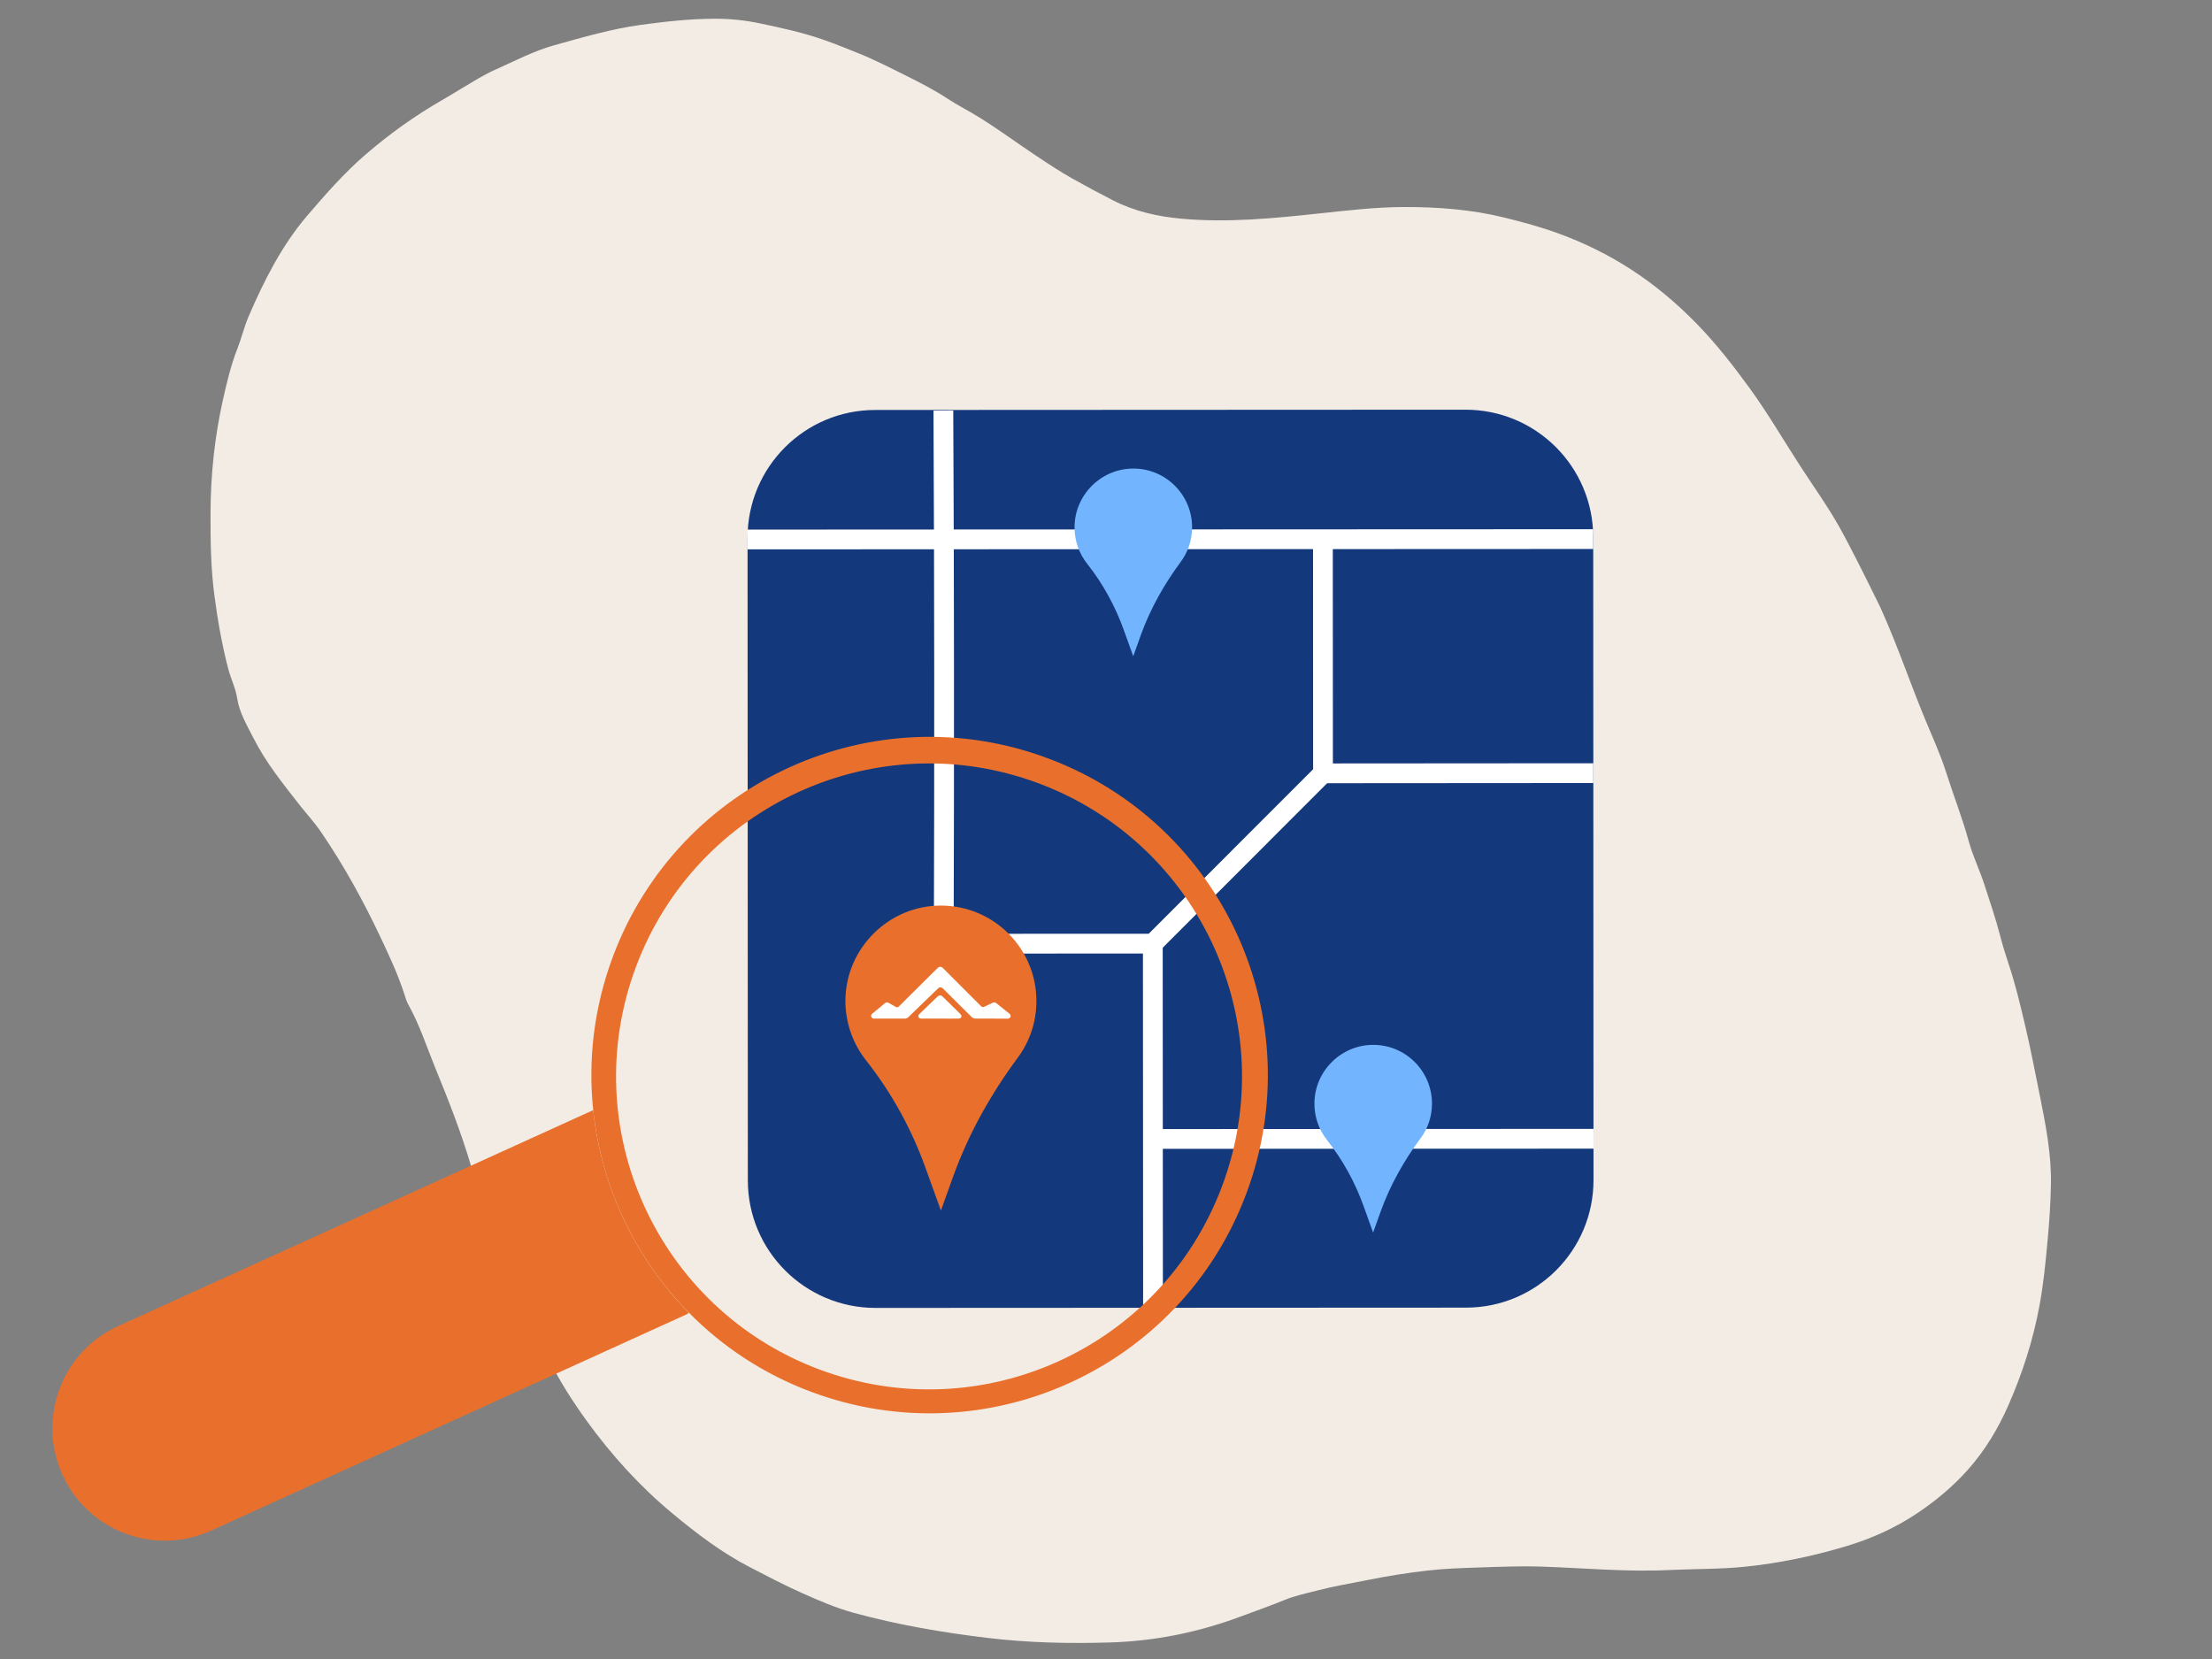 <?xml version="1.0" standalone="no"?>
<!DOCTYPE svg PUBLIC "-//W3C//DTD SVG 1.0//EN" "http://www.w3.org/TR/2001/REC-SVG-20010904/DTD/svg10.dtd">
<svg xmlns="http://www.w3.org/2000/svg" xmlns:xlink="http://www.w3.org/1999/xlink" id="body_1" width="512" height="384">

<rect width="100%" height="100%" fill="#808080" stroke="none"/>

<g transform="matrix(0.218 0 0 0.218 5.674 -0)">
	<g>
		<g>
            <path d="M501.2 1311.3C 490.3 1282.2 480.8 1260.7 474.2 1238.3C 463.6 1202.1 449.7 1167.1 435.5 1132.3C 426.6 1110.4 419.3 1087.7 407.7 1067C 405.9 1063.9 404.8 1060.3 403.7 1056.8C 396.9 1035.5 387.5 1015.2 378 995.2C 359.7 956.4 339 918.8 314.9 883.5C 308.2 873.6 300.1 864.9 292.7 855.5C 274.7 832.5 256.2 809.7 242.9 783.3C 236.2 770 228.1 756.8 225.7 741C 224.1 730.4 218.9 720.4 216.2 709.7C 209.6 684.3 205.1 658.6 201.7 632.8C 197.8 603.6 197.4 574.4 197.5 545.3C 197.6 504.5 201.8 464.4 210.5 425.3C 214.7 406.4 219.2 387.5 226.2 369.7C 230.5 358.7 233.2 347 237.9 336.1C 254.5 297.5 273.2 260.7 299.9 229.3C 319.6 206.3 339.5 183.6 362.2 164C 387.6 142.1 414.7 122.8 443.5 106.2C 456.3 98.8 468.8 90.9 481.5 83.5C 487.7 79.9 494.2 76.5 500.7 73.6C 521.1 64.5 541 54 562.6 48C 592.9 39.6 623 30.7 654.4 26.4C 680.2 22.9 706.1 20 732.3 19.9C 748.9 19.8 765.7 21.5 782.2 25.1C 804.7 29.9 827.1 34.7 849.1 42.5C 861.7 46.9 874 52 886.5 57C 903.1 63.7 919.2 72 935.3 80C 950.4 87.5 965.7 95.3 980.1 104.8C 991 112 1002.5 117.6 1013.5 124.5C 1034 137.2 1053.6 151.7 1073.7 165.1C 1086.5 173.6 1099.4 182.2 1112.8 189.7C 1127 197.7 1141.4 205.4 1155.9 212.8C 1179.3 224.7 1203.5 229.9 1228.3 232.2C 1277.8 236.7 1326.4 231.8 1375 226.6C 1404.8 223.4 1434.7 219.9 1464.9 219.8C 1500.5 219.8 1536.1 222.3 1571.6 231.1C 1591.1 235.9 1610.3 241.1 1629.3 248.1C 1655.7 257.8 1681 270.1 1705.3 285.8C 1731.2 302.5 1754.7 322.3 1776.4 344.7C 1796.4 365.3 1814.1 388 1831.2 411.5C 1850.6 438.1 1867.2 466.7 1885.1 494.3C 1899.4 516.5 1914.9 537.9 1927.8 561.1C 1934.3 572.8 1940.4 584.8 1946.5 596.7C 1954.4 612.2 1962.1 627.9 1969.8 643.5C 1970.8 645.5 1971.6 647.5 1972.5 649.5C 1989.2 686.9 2002.3 725.7 2017.9 763.5C 2025.6 782 2034 800.4 2040.1 819.4C 2047.9 844 2057.4 868.1 2064.3 893.1C 2068.6 908.9 2076 923.9 2081 939.5C 2086.8 957.5 2093 975.4 2097.7 993.7C 2100.2 1003.5 2103.3 1013.3 2106.5 1023C 2113.8 1044.8 2119.1 1067.1 2124.3 1089.3C 2130.1 1114 2134.9 1139 2139.9 1163.8C 2146.1 1194.8 2152.2 1225.9 2151.6 1257.3C 2151.2 1277.4 2149.9 1297.5 2148 1317.5C 2145.9 1340.6 2143.6 1363.7 2139.4 1386.4C 2132.6 1423.2 2121.3 1458 2106.7 1491.4C 2095.6 1516.8 2081.5 1540.2 2063.5 1560.4C 2047.4 1578.5 2029.1 1593.7 2009.3 1606.9C 1986.1 1622.4 1960.9 1633.7 1934.5 1641.6C 1899.4 1652.2 1863.4 1659.7 1826.6 1663.5C 1800 1666.2 1773 1665.7 1746.2 1667C 1701.4 1669.2 1656.4 1664.9 1611.5 1663.4C 1588.9 1662.6 1566.3 1663.6 1543.8 1664.3C 1525.6 1664.9 1507.4 1665.5 1489.4 1667.6C 1468.1 1670 1447.1 1673.4 1426.1 1677.6C 1408.4 1681.1 1390.6 1684.1 1373.2 1688.6C 1361.1 1691.7 1348.9 1694.2 1337.3 1699C 1322.4 1705.2 1307.1 1710.4 1292 1716.1C 1247.2 1732.9 1200.8 1742.5 1152.4 1743.9C 1109.2 1745.2 1066.1 1744.3 1022.7 1739.1C 975 1733.4 927.6 1725.3 880.6 1712.5C 861.6 1707.3 843.3 1699.4 825 1691.2C 806.4 1682.9 788.2 1673.3 770 1663.9C 740.5 1648.7 713.8 1628.4 687.8 1606.8C 653.5 1578.3 623.3 1545.1 596.6 1508.2C 581.8 1487.7 568.2 1466.4 556.8 1443.5C 547.1 1423.9 539.1 1403.5 529.9 1383.8C 517.7 1357.7 509.3 1330.5 501.2 1311.3z" stroke="none" fill="#F3ECE5" fill-rule="nonzero" />
		</g>
		<g>
            <path d="M1530.5 1388.4L903.6 1388.7C 828.7 1388.7 768 1328.1 768 1253.2L768 1253.2L767.7 570.9C 767.7 496 828.3 435.3 903.2 435.3L903.2 435.3L1530 435C 1604.9 435 1665.6 495.6 1665.6 570.5L1665.6 570.5L1665.9 1252.8C 1666 1327.7 1605.3 1388.4 1530.5 1388.4z" stroke="none" fill="#13397C" fill-rule="nonzero" />
            <path d="M975.6 435.9C 976.6 625 976.6 815 976 1005.1" stroke="#FFFFFF" stroke-width="21" fill="none" />
            <path d="M1665.6 572.4L975.6 572.7L767.6 572.8" stroke="#FFFFFF" stroke-width="21" fill="none" />
            <path d="M975.8 1002L1198 1001.9L1378.7 821.1L1378.6 572.5" stroke="#FFFFFF" stroke-width="21" fill="none" />
            <path d="M1378.7 821.1L1665.7 820.9" stroke="#FFFFFF" stroke-width="21" fill="none" />
            <path d="M1198 1001.9L1198.2 1388.6" stroke="#FFFFFF" stroke-width="21" fill="none" />
            <path d="M1198.1 1209.3L1665.9 1209.1" stroke="#FFFFFF" stroke-width="21" fill="none" />
			<g>
				<g>
					<g>
                        <path d="M603.8 1178.6C 598.2 1125 604.6 1069.4 624.8 1015.5C 694.4 829.8 901.3 735.7 1087 805.3C 1272.7 874.9 1366.8 1081.8 1297.2 1267.5C 1227.6 1453.2 1020.7 1547.3 835 1477.7C 784.5 1458.8 740.8 1429.7 705.4 1393.7C 648.1 1335.6 612.3 1259.5 603.8 1178.6zM1271.5 1259.5C 1335.9 1087.7 1248.8 896.2 1077 831.8C 905.2 767.4 713.7 854.5 649.3 1026.3C 584.9 1198.1 672 1389.6 843.8 1454C 1015.7 1518.4 1207.1 1431.3 1271.5 1259.5z" stroke="none" fill="#E9702C" fill-rule="nonzero" />
                        <path d="M705.3 1393.7L703.9 1395.1L198.2 1625.1C 138.3 1652.4 67.6 1625.9 40.3 1565.9C 26.7 1535.9 26.5 1503.3 37.2 1474.7C 47.9 1446.1 69.5 1421.6 99.5 1408L99.5 1408L603.8 1178.7C 612.3 1259.5 648.1 1335.6 705.3 1393.7z" stroke="none" fill="#E9702C" fill-rule="nonzero" />
					</g>
				</g>
			</g>
			<g>
                <path d="M1074.4 1062.9C 1074.4 1007.1 1029.3 961.8 973.5 961.5C 918 961.2 872.2 1006.4 871.6 1061.8C 871.4 1085.9 879.6 1108.2 893.4 1125.7C 920.5 1160 941.7 1198.5 956.5 1239.6L956.5 1239.6L973 1285.3L986.2 1248.6C 1002.5 1203.5 1026.1 1161.5 1054.6 1123C 1067 1106.3 1074.4 1085.5 1074.4 1062.9z" stroke="none" fill="#E9702C" fill-rule="nonzero" />
				<g>
                    <path d="M1026.6 1081.5C 1021 1081.5 1015.4 1081.5 1009.9 1081.5C 1008.1 1081.5 1006.7 1080.9 1005.5 1079.7C 997.2 1071.5 989 1063.3 980.7 1055.1C 979 1053.4 977.2 1051.6 975.5 1049.9C 973.4 1047.8 971.7 1047.7 969.5 1049.9C 961.3 1057.8 953.1 1065.8 944.9 1073.7C 942.7 1075.8 940.5 1077.9 938.4 1080C 937.3 1081.1 936 1081.5 934.5 1081.5C 923.7 1081.5 913 1081.5 902.2 1081.5C 900.6 1081.5 899.6 1080.9 899.1 1079.6C 898.6 1078.3 899 1077.2 900.2 1076.2C 904.6 1072.6 909 1068.9 913.4 1065.3C 915 1064 915.8 1063.9 917.6 1064.9C 920 1066.2 922.4 1067.5 924.7 1068.9C 926.5 1069.9 927.2 1069.8 928.6 1068.4C 939.2 1057.9 949.7 1047.4 960.3 1036.9C 963.3 1033.9 966.3 1030.9 969.3 1028C 971.4 1025.9 973.3 1026 975.4 1028.1C 988.6 1041.3 1001.9 1054.6 1015.1 1067.8C 1017 1069.7 1017.4 1069.7 1019.8 1068.6C 1022.6 1067.3 1025.4 1066 1028.1 1064.6C 1029.4 1064 1030.6 1064.1 1031.8 1065.1C 1036.3 1068.8 1040.9 1072.4 1045.5 1076.1C 1046.9 1077.2 1047.3 1078.3 1046.8 1079.7C 1046.3 1081 1045.3 1081.6 1043.6 1081.6C 1038 1081.5 1032.3 1081.5 1026.6 1081.5" stroke="none" fill="#FFFFFF" fill-rule="nonzero" />
                    <path d="M971.9 1081.5C 965.3 1081.5 958.8 1081.5 952.2 1081.5C 950.8 1081.5 949.7 1081.2 949.2 1079.8C 948.7 1078.5 949.3 1077.5 950.2 1076.6C 956.5 1070.5 962.8 1064.4 969.2 1058.3C 971.2 1056.4 973.1 1056.4 975.1 1058.4C 981.3 1064.5 987.5 1070.6 993.7 1076.7C 995.1 1078.1 995.2 1079.7 994 1080.8C 993.4 1081.3 992.6 1081.5 991.8 1081.5C 985.1 1081.6 978.5 1081.5 971.9 1081.5" stroke="none" fill="#FFFFFF" fill-rule="nonzero" />
				</g>
			</g>
            <path d="M1494.4 1171.8C 1494.4 1137.4 1466.6 1109.5 1432.3 1109.4C 1398.2 1109.2 1369.9 1137 1369.6 1171.2C 1369.4 1186.1 1374.5 1199.7 1383 1210.5C 1399.7 1231.6 1412.7 1255.3 1421.8 1280.6L1421.8 1280.6L1431.9 1308.7L1440 1286.1C 1450 1258.3 1464.6 1232.5 1482.1 1208.8C 1489.9 1198.5 1494.4 1185.7 1494.4 1171.8z" stroke="none" fill="#73B4FF" fill-rule="nonzero" />
            <path d="M1239.7 559.9C 1239.7 525.5 1211.9 497.6 1177.6 497.5C 1143.5 497.3 1115.2 525.1 1114.9 559.3C 1114.7 574.2 1119.8 587.8 1128.3 598.6C 1145 619.7 1158 643.4 1167.1 668.7L1167.1 668.7L1177.2 696.8L1185.3 674.2C 1195.3 646.4 1209.9 620.6 1227.4 596.9C 1235.1 586.6 1239.7 573.8 1239.7 559.9z" stroke="none" fill="#73B4FF" fill-rule="nonzero" />
		</g>
	</g>
</g>
</svg>